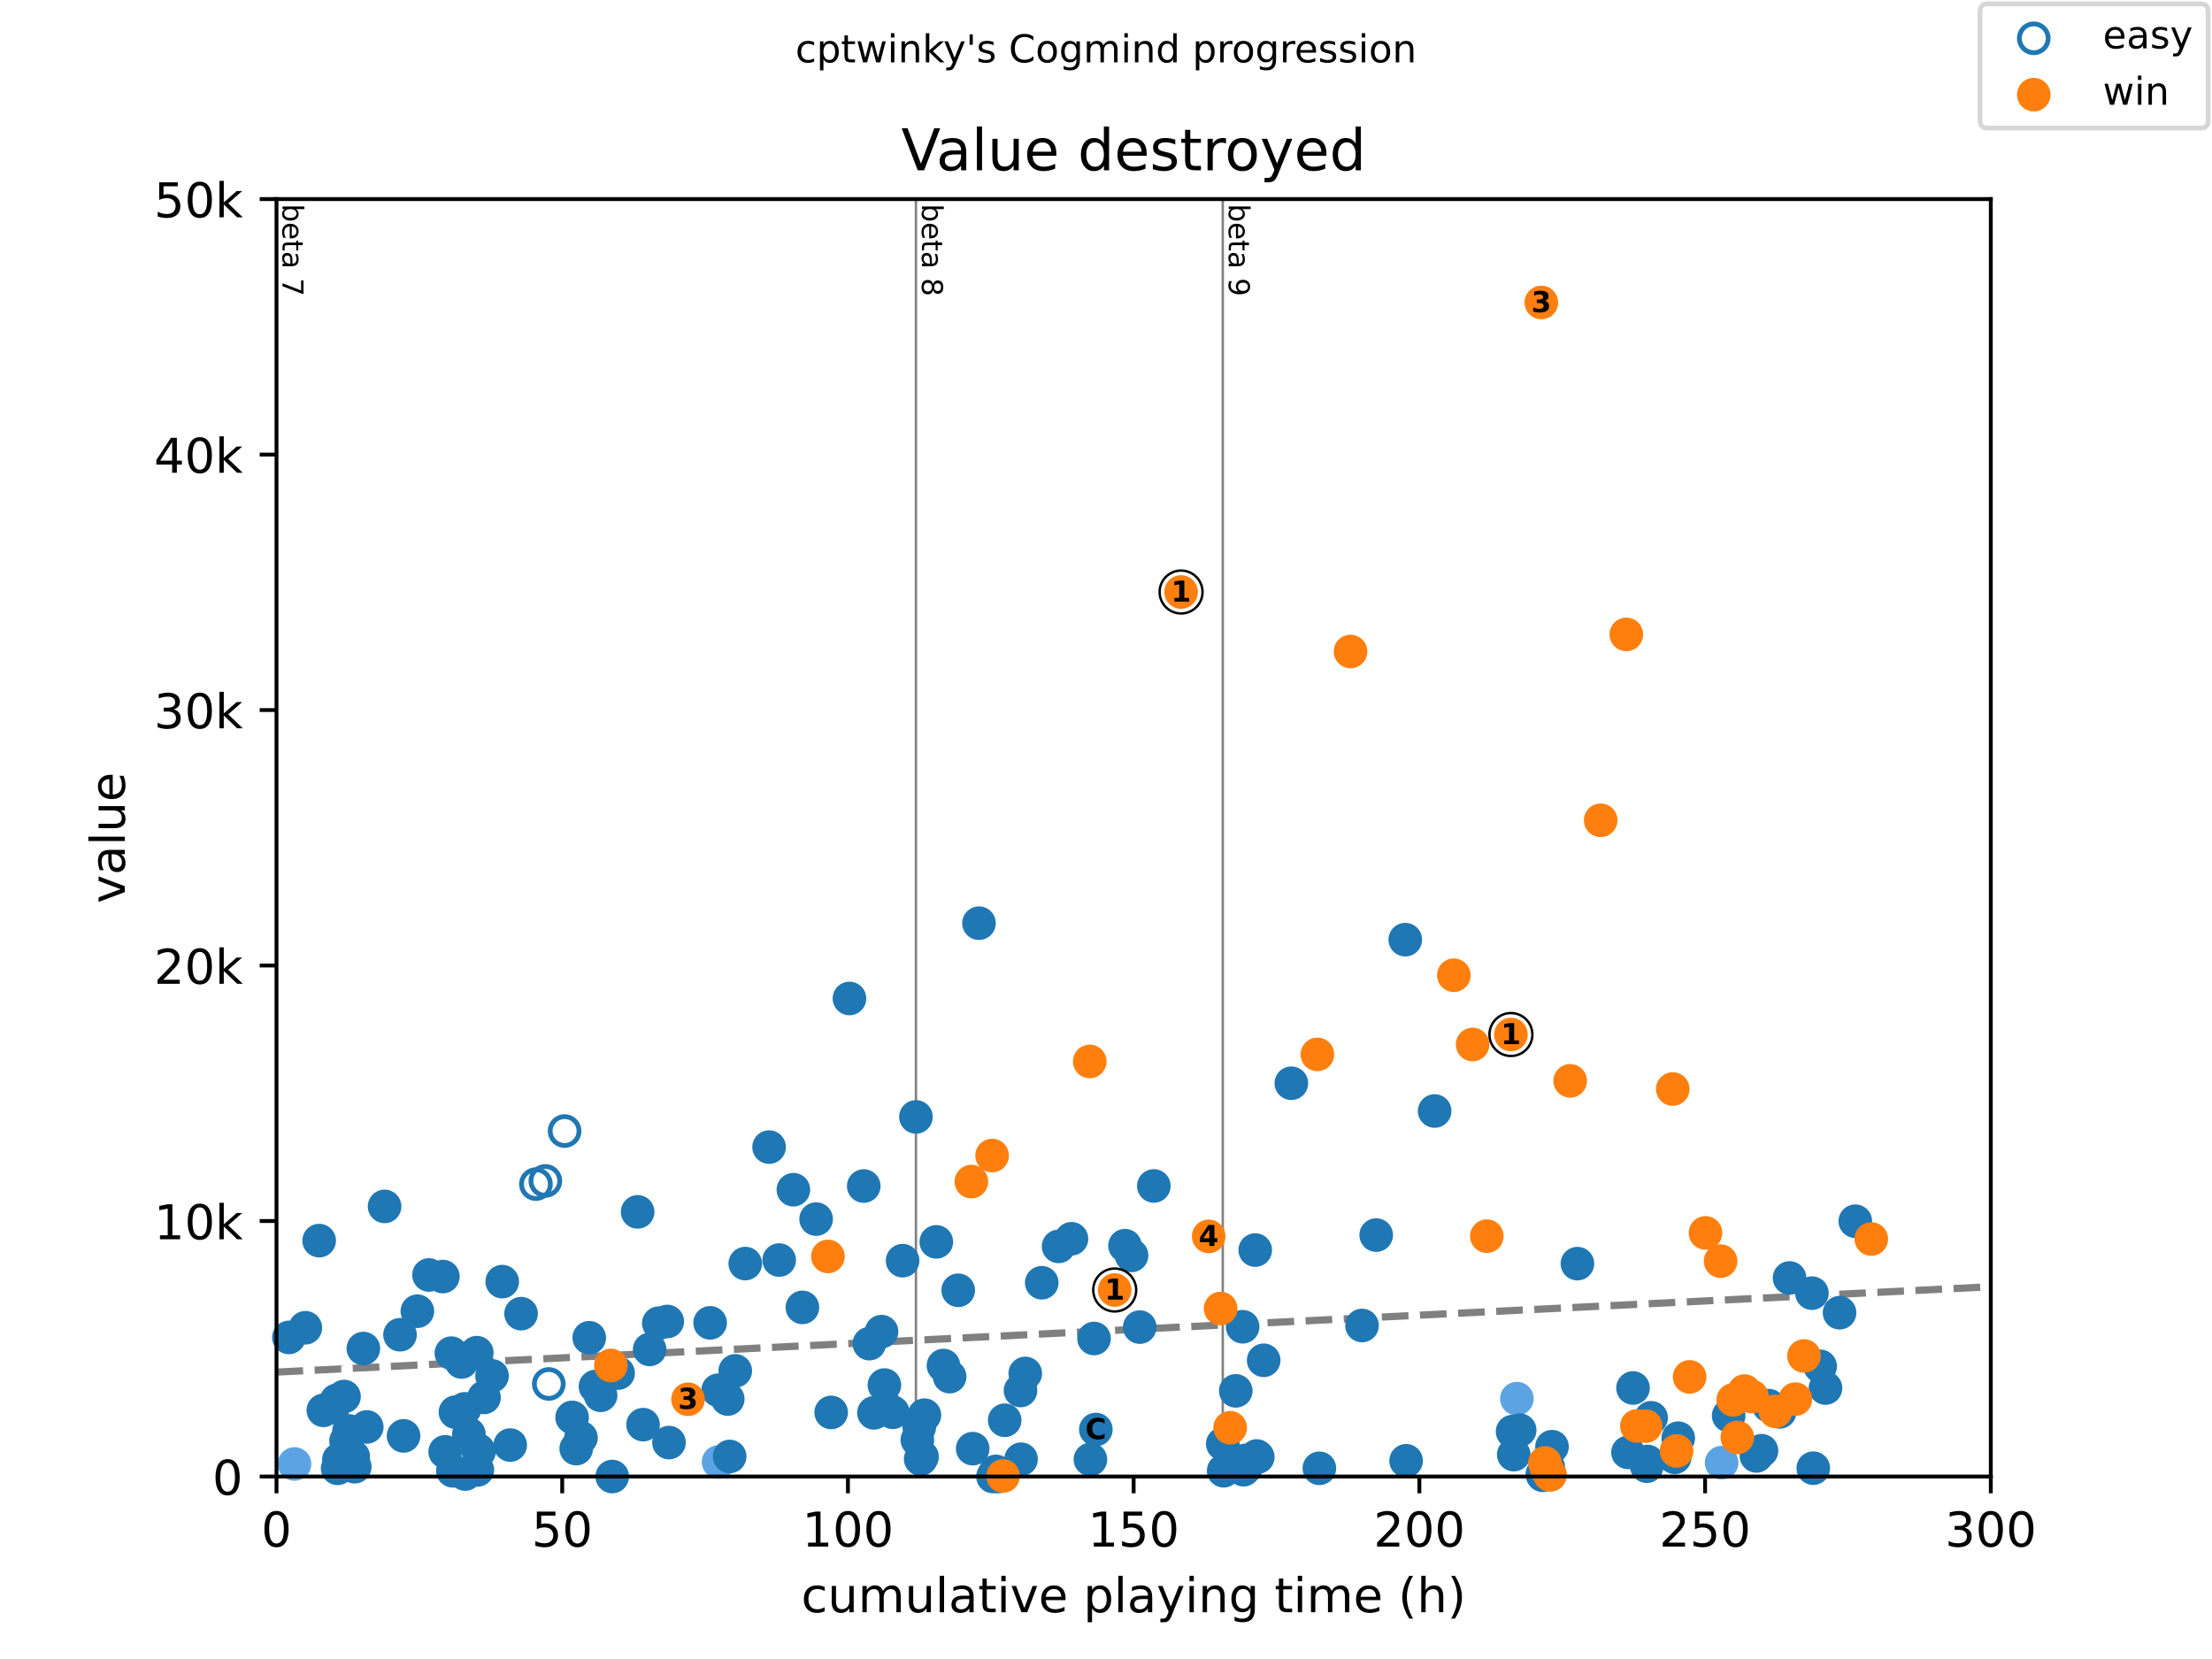 <?xml version="1.0" encoding="utf-8" standalone="no"?>
<!DOCTYPE svg PUBLIC "-//W3C//DTD SVG 1.1//EN"
  "http://www.w3.org/Graphics/SVG/1.1/DTD/svg11.dtd">
<!-- Created with matplotlib (https://matplotlib.org/) -->
<svg height="345.6pt" version="1.1" viewBox="0 0 460.8 345.6" width="460.8pt" xmlns="http://www.w3.org/2000/svg" xmlns:xlink="http://www.w3.org/1999/xlink">
 <defs>
  <style type="text/css">
*{stroke-linecap:butt;stroke-linejoin:round;}
  </style>
 </defs>
 <g id="figure_1">
  <g id="patch_1">
   <path d="M 0 345.6 
L 460.8 345.6 
L 460.8 0 
L 0 0 
z
" style="fill:#ffffff;"/>
  </g>
  <g id="axes_1">
   <g id="patch_2">
    <path d="M 57.6 307.584 
L 414.72 307.584 
L 414.72 41.472 
L 57.6 41.472 
z
" style="fill:#ffffff;"/>
   </g>
   <g id="line2d_1">
    <path clip-path="url(#pe2c43778fa)" d="M 57.6 285.832 
L 414.72 268.047 
" style="fill:none;stroke:#808080;stroke-dasharray:5.55,2.4;stroke-dashoffset:0;stroke-width:1.5;"/>
   </g>
   <g id="line2d_2">
    <path clip-path="url(#pe2c43778fa)" d="M 190.806 307.584 
L 190.806 41.472 
" style="fill:none;stroke:#808080;stroke-linecap:square;stroke-width:0.5;"/>
   </g>
   <g id="line2d_3">
    <path clip-path="url(#pe2c43778fa)" d="M 254.724 307.584 
L 254.724 41.472 
" style="fill:none;stroke:#808080;stroke-linecap:square;stroke-width:0.5;"/>
   </g>
   <g id="text_1">
    <!-- beta 7 -->
    <defs>
     <path d="M 48.688 27.297 
Q 48.688 37.203 44.609 42.844 
Q 40.531 48.484 33.406 48.484 
Q 26.266 48.484 22.188 42.844 
Q 18.109 37.203 18.109 27.297 
Q 18.109 17.391 22.188 11.75 
Q 26.266 6.109 33.406 6.109 
Q 40.531 6.109 44.609 11.75 
Q 48.688 17.391 48.688 27.297 
z
M 18.109 46.391 
Q 20.953 51.266 25.266 53.625 
Q 29.594 56 35.594 56 
Q 45.562 56 51.781 48.094 
Q 58.016 40.188 58.016 27.297 
Q 58.016 14.406 51.781 6.484 
Q 45.562 -1.422 35.594 -1.422 
Q 29.594 -1.422 25.266 0.953 
Q 20.953 3.328 18.109 8.203 
L 18.109 0 
L 9.078 0 
L 9.078 75.984 
L 18.109 75.984 
z
" id="DejaVuSans-98"/>
     <path d="M 56.203 29.594 
L 56.203 25.203 
L 14.891 25.203 
Q 15.484 15.922 20.484 11.062 
Q 25.484 6.203 34.422 6.203 
Q 39.594 6.203 44.453 7.469 
Q 49.312 8.734 54.109 11.281 
L 54.109 2.781 
Q 49.266 0.734 44.188 -0.344 
Q 39.109 -1.422 33.891 -1.422 
Q 20.797 -1.422 13.156 6.188 
Q 5.516 13.812 5.516 26.812 
Q 5.516 40.234 12.766 48.109 
Q 20.016 56 32.328 56 
Q 43.359 56 49.781 48.891 
Q 56.203 41.797 56.203 29.594 
z
M 47.219 32.234 
Q 47.125 39.594 43.094 43.984 
Q 39.062 48.391 32.422 48.391 
Q 24.906 48.391 20.391 44.141 
Q 15.875 39.891 15.188 32.172 
z
" id="DejaVuSans-101"/>
     <path d="M 18.312 70.219 
L 18.312 54.688 
L 36.812 54.688 
L 36.812 47.703 
L 18.312 47.703 
L 18.312 18.016 
Q 18.312 11.328 20.141 9.422 
Q 21.969 7.516 27.594 7.516 
L 36.812 7.516 
L 36.812 0 
L 27.594 0 
Q 17.188 0 13.234 3.875 
Q 9.281 7.766 9.281 18.016 
L 9.281 47.703 
L 2.688 47.703 
L 2.688 54.688 
L 9.281 54.688 
L 9.281 70.219 
z
" id="DejaVuSans-116"/>
     <path d="M 34.281 27.484 
Q 23.391 27.484 19.188 25 
Q 14.984 22.516 14.984 16.5 
Q 14.984 11.719 18.141 8.906 
Q 21.297 6.109 26.703 6.109 
Q 34.188 6.109 38.703 11.406 
Q 43.219 16.703 43.219 25.484 
L 43.219 27.484 
z
M 52.203 31.203 
L 52.203 0 
L 43.219 0 
L 43.219 8.297 
Q 40.141 3.328 35.547 0.953 
Q 30.953 -1.422 24.312 -1.422 
Q 15.922 -1.422 10.953 3.297 
Q 6 8.016 6 15.922 
Q 6 25.141 12.172 29.828 
Q 18.359 34.516 30.609 34.516 
L 43.219 34.516 
L 43.219 35.406 
Q 43.219 41.609 39.141 45 
Q 35.062 48.391 27.688 48.391 
Q 23 48.391 18.547 47.266 
Q 14.109 46.141 10.016 43.891 
L 10.016 52.203 
Q 14.938 54.109 19.578 55.047 
Q 24.219 56 28.609 56 
Q 40.484 56 46.344 49.844 
Q 52.203 43.703 52.203 31.203 
z
" id="DejaVuSans-97"/>
     <path id="DejaVuSans-32"/>
     <path d="M 8.203 72.906 
L 55.078 72.906 
L 55.078 68.703 
L 28.609 0 
L 18.312 0 
L 43.219 64.594 
L 8.203 64.594 
z
" id="DejaVuSans-55"/>
    </defs>
    <g transform="translate(58.848 42.472)rotate(-270)scale(0.06 -0.06)">
     <use xlink:href="#DejaVuSans-98"/>
     <use x="63.477" xlink:href="#DejaVuSans-101"/>
     <use x="125" xlink:href="#DejaVuSans-116"/>
     <use x="164.209" xlink:href="#DejaVuSans-97"/>
     <use x="225.488" xlink:href="#DejaVuSans-32"/>
     <use x="257.275" xlink:href="#DejaVuSans-55"/>
    </g>
   </g>
   <g id="text_2">
    <!-- beta 8 -->
    <defs>
     <path d="M 31.781 34.625 
Q 24.75 34.625 20.719 30.859 
Q 16.703 27.094 16.703 20.516 
Q 16.703 13.922 20.719 10.156 
Q 24.75 6.391 31.781 6.391 
Q 38.812 6.391 42.859 10.172 
Q 46.922 13.969 46.922 20.516 
Q 46.922 27.094 42.891 30.859 
Q 38.875 34.625 31.781 34.625 
z
M 21.922 38.812 
Q 15.578 40.375 12.031 44.719 
Q 8.5 49.078 8.5 55.328 
Q 8.5 64.062 14.719 69.141 
Q 20.953 74.219 31.781 74.219 
Q 42.672 74.219 48.875 69.141 
Q 55.078 64.062 55.078 55.328 
Q 55.078 49.078 51.531 44.719 
Q 48 40.375 41.703 38.812 
Q 48.828 37.156 52.797 32.312 
Q 56.781 27.484 56.781 20.516 
Q 56.781 9.906 50.312 4.234 
Q 43.844 -1.422 31.781 -1.422 
Q 19.734 -1.422 13.25 4.234 
Q 6.781 9.906 6.781 20.516 
Q 6.781 27.484 10.781 32.312 
Q 14.797 37.156 21.922 38.812 
z
M 18.312 54.391 
Q 18.312 48.734 21.844 45.562 
Q 25.391 42.391 31.781 42.391 
Q 38.141 42.391 41.719 45.562 
Q 45.312 48.734 45.312 54.391 
Q 45.312 60.062 41.719 63.234 
Q 38.141 66.406 31.781 66.406 
Q 25.391 66.406 21.844 63.234 
Q 18.312 60.062 18.312 54.391 
z
" id="DejaVuSans-56"/>
    </defs>
    <g transform="translate(192.054 42.472)rotate(-270)scale(0.06 -0.06)">
     <use xlink:href="#DejaVuSans-98"/>
     <use x="63.477" xlink:href="#DejaVuSans-101"/>
     <use x="125" xlink:href="#DejaVuSans-116"/>
     <use x="164.209" xlink:href="#DejaVuSans-97"/>
     <use x="225.488" xlink:href="#DejaVuSans-32"/>
     <use x="257.275" xlink:href="#DejaVuSans-56"/>
    </g>
   </g>
   <g id="text_3">
    <!-- beta 9 -->
    <defs>
     <path d="M 10.984 1.516 
L 10.984 10.5 
Q 14.703 8.734 18.5 7.812 
Q 22.312 6.891 25.984 6.891 
Q 35.75 6.891 40.891 13.453 
Q 46.047 20.016 46.781 33.406 
Q 43.953 29.203 39.594 26.953 
Q 35.25 24.703 29.984 24.703 
Q 19.047 24.703 12.672 31.312 
Q 6.297 37.938 6.297 49.422 
Q 6.297 60.641 12.938 67.422 
Q 19.578 74.219 30.609 74.219 
Q 43.266 74.219 49.922 64.516 
Q 56.594 54.828 56.594 36.375 
Q 56.594 19.141 48.406 8.859 
Q 40.234 -1.422 26.422 -1.422 
Q 22.703 -1.422 18.891 -0.688 
Q 15.094 0.047 10.984 1.516 
z
M 30.609 32.422 
Q 37.25 32.422 41.125 36.953 
Q 45.016 41.5 45.016 49.422 
Q 45.016 57.281 41.125 61.844 
Q 37.25 66.406 30.609 66.406 
Q 23.969 66.406 20.094 61.844 
Q 16.219 57.281 16.219 49.422 
Q 16.219 41.5 20.094 36.953 
Q 23.969 32.422 30.609 32.422 
z
" id="DejaVuSans-57"/>
    </defs>
    <g transform="translate(255.972 42.472)rotate(-270)scale(0.06 -0.06)">
     <use xlink:href="#DejaVuSans-98"/>
     <use x="63.477" xlink:href="#DejaVuSans-101"/>
     <use x="125" xlink:href="#DejaVuSans-116"/>
     <use x="164.209" xlink:href="#DejaVuSans-97"/>
     <use x="225.488" xlink:href="#DejaVuSans-32"/>
     <use x="257.275" xlink:href="#DejaVuSans-57"/>
    </g>
   </g>
   <g id="PathCollection_1">
    <defs>
     <path d="M 0 3 
C 0.796 3 1.559 2.684 2.121 2.121 
C 2.684 1.559 3 0.796 3 0 
C 3 -0.796 2.684 -1.559 2.121 -2.121 
C 1.559 -2.684 0.796 -3 0 -3 
C -0.796 -3 -1.559 -2.684 -2.121 -2.121 
C -2.684 -1.559 -3 -0.796 -3 0 
C -3 0.796 -2.684 1.559 -2.121 2.121 
C -1.559 2.684 -0.796 3 0 3 
z
" id="C0_0_162b443040"/>
    </defs>
    <use style="fill:none;stroke:#1f77b4;" x="111.644" xlink:href="#C0_0_162b443040" y="246.671"/>
    <use style="fill:none;stroke:#1f77b4;" x="113.608" xlink:href="#C0_0_162b443040" y="246.006"/>
    <use style="fill:none;stroke:#1f77b4;" x="114.323" xlink:href="#C0_0_162b443040" y="288.302"/>
    <use style="fill:none;stroke:#1f77b4;" x="117.616" xlink:href="#C0_0_162b443040" y="235.617"/>
   </g>
   <g id="PathCollection_2">
    <defs>
     <path d="M 0 3 
C 0.796 3 1.559 2.684 2.121 2.121 
C 2.684 1.559 3 0.796 3 0 
C 3 -0.796 2.684 -1.559 2.121 -2.121 
C 1.559 -2.684 0.796 -3 0 -3 
C -0.796 -3 -1.559 -2.684 -2.121 -2.121 
C -2.684 -1.559 -3 -0.796 -3 0 
C -3 0.796 -2.684 1.559 -2.121 2.121 
C -1.559 2.684 -0.796 3 0 3 
z
" id="m5b2ee1e1d0" style="stroke:#5ca3e4;"/>
    </defs>
    <g>
     <use style="fill:#5ca3e4;stroke:#5ca3e4;" x="61.35" xlink:href="#m5b2ee1e1d0" y="304.971"/>
     <use style="fill:#5ca3e4;stroke:#5ca3e4;" x="149.697" xlink:href="#m5b2ee1e1d0" y="304.55"/>
     <use style="fill:#5ca3e4;stroke:#5ca3e4;" x="315.994" xlink:href="#m5b2ee1e1d0" y="291.367"/>
     <use style="fill:#5ca3e4;stroke:#5ca3e4;" x="358.644" xlink:href="#m5b2ee1e1d0" y="304.699"/>
    </g>
   </g>
   <g id="PathCollection_3">
    <defs>
     <path d="M 0 3 
C 0.796 3 1.559 2.684 2.121 2.121 
C 2.684 1.559 3 0.796 3 0 
C 3 -0.796 2.684 -1.559 2.121 -2.121 
C 1.559 -2.684 0.796 -3 0 -3 
C -0.796 -3 -1.559 -2.684 -2.121 -2.121 
C -2.684 -1.559 -3 -0.796 -3 0 
C -3 0.796 -2.684 1.559 -2.121 2.121 
C -1.559 2.684 -0.796 3 0 3 
z
" id="m82e5657ed4" style="stroke:#1f77b4;"/>
    </defs>
    <g>
     <use style="fill:#1f77b4;stroke:#1f77b4;" x="60.179" xlink:href="#m82e5657ed4" y="278.61"/>
     <use style="fill:#1f77b4;stroke:#1f77b4;" x="63.612" xlink:href="#m82e5657ed4" y="276.598"/>
     <use style="fill:#1f77b4;stroke:#1f77b4;" x="66.488" xlink:href="#m82e5657ed4" y="258.444"/>
     <use style="fill:#1f77b4;stroke:#1f77b4;" x="67.361" xlink:href="#m82e5657ed4" y="293.799"/>
     <use style="fill:#1f77b4;stroke:#1f77b4;" x="69.365" xlink:href="#m82e5657ed4" y="293.182"/>
     <use style="fill:#1f77b4;stroke:#1f77b4;" x="70.119" xlink:href="#m82e5657ed4" y="291.718"/>
     <use style="fill:#1f77b4;stroke:#1f77b4;" x="70.337" xlink:href="#m82e5657ed4" y="305.881"/>
     <use style="fill:#1f77b4;stroke:#1f77b4;" x="70.595" xlink:href="#m82e5657ed4" y="304.082"/>
     <use style="fill:#1f77b4;stroke:#1f77b4;" x="71.667" xlink:href="#m82e5657ed4" y="290.925"/>
     <use style="fill:#1f77b4;stroke:#1f77b4;" x="72.083" xlink:href="#m82e5657ed4" y="300.175"/>
     <use style="fill:#1f77b4;stroke:#1f77b4;" x="72.698" xlink:href="#m82e5657ed4" y="298.084"/>
     <use style="fill:#1f77b4;stroke:#1f77b4;" x="73.075" xlink:href="#m82e5657ed4" y="303.071"/>
     <use style="fill:#1f77b4;stroke:#1f77b4;" x="73.313" xlink:href="#m82e5657ed4" y="304.87"/>
     <use style="fill:#1f77b4;stroke:#1f77b4;" x="73.591" xlink:href="#m82e5657ed4" y="303.454"/>
     <use style="fill:#1f77b4;stroke:#1f77b4;" x="73.908" xlink:href="#m82e5657ed4" y="305.54"/>
     <use style="fill:#1f77b4;stroke:#1f77b4;" x="75.694" xlink:href="#m82e5657ed4" y="280.925"/>
     <use style="fill:#1f77b4;stroke:#1f77b4;" x="76.408" xlink:href="#m82e5657ed4" y="297.259"/>
     <use style="fill:#1f77b4;stroke:#1f77b4;" x="80.118" xlink:href="#m82e5657ed4" y="251.317"/>
     <use style="fill:#1f77b4;stroke:#1f77b4;" x="83.332" xlink:href="#m82e5657ed4" y="278.051"/>
     <use style="fill:#1f77b4;stroke:#1f77b4;" x="84.067" xlink:href="#m82e5657ed4" y="299.122"/>
     <use style="fill:#1f77b4;stroke:#1f77b4;" x="86.943" xlink:href="#m82e5657ed4" y="273.149"/>
     <use style="fill:#1f77b4;stroke:#1f77b4;" x="89.364" xlink:href="#m82e5657ed4" y="265.602"/>
     <use style="fill:#1f77b4;stroke:#1f77b4;" x="92.26" xlink:href="#m82e5657ed4" y="265.932"/>
     <use style="fill:#1f77b4;stroke:#1f77b4;" x="92.737" xlink:href="#m82e5657ed4" y="302.437"/>
     <use style="fill:#1f77b4;stroke:#1f77b4;" x="94.026" xlink:href="#m82e5657ed4" y="281.888"/>
     <use style="fill:#1f77b4;stroke:#1f77b4;" x="94.344" xlink:href="#m82e5657ed4" y="306.402"/>
     <use style="fill:#1f77b4;stroke:#1f77b4;" x="94.879" xlink:href="#m82e5657ed4" y="294.177"/>
     <use style="fill:#1f77b4;stroke:#1f77b4;" x="96.149" xlink:href="#m82e5657ed4" y="283.73"/>
     <use style="fill:#1f77b4;stroke:#1f77b4;" x="96.784" xlink:href="#m82e5657ed4" y="293.491"/>
     <use style="fill:#1f77b4;stroke:#1f77b4;" x="96.903" xlink:href="#m82e5657ed4" y="307.068"/>
     <use style="fill:#1f77b4;stroke:#1f77b4;" x="97.677" xlink:href="#m82e5657ed4" y="298.754"/>
     <use style="fill:#1f77b4;stroke:#1f77b4;" x="99.324" xlink:href="#m82e5657ed4" y="281.787"/>
     <use style="fill:#1f77b4;stroke:#1f77b4;" x="99.443" xlink:href="#m82e5657ed4" y="306.222"/>
     <use style="fill:#1f77b4;stroke:#1f77b4;" x="99.581" xlink:href="#m82e5657ed4" y="302.054"/>
     <use style="fill:#1f77b4;stroke:#1f77b4;" x="99.8" xlink:href="#m82e5657ed4" y="302.358"/>
     <use style="fill:#1f77b4;stroke:#1f77b4;" x="100.831" xlink:href="#m82e5657ed4" y="291.106"/>
     <use style="fill:#1f77b4;stroke:#1f77b4;" x="102.498" xlink:href="#m82e5657ed4" y="286.625"/>
     <use style="fill:#1f77b4;stroke:#1f77b4;" x="104.621" xlink:href="#m82e5657ed4" y="266.986"/>
     <use style="fill:#1f77b4;stroke:#1f77b4;" x="106.287" xlink:href="#m82e5657ed4" y="301.032"/>
     <use style="fill:#1f77b4;stroke:#1f77b4;" x="108.549" xlink:href="#m82e5657ed4" y="273.66"/>
     <use style="fill:#1f77b4;stroke:#1f77b4;" x="119.183" xlink:href="#m82e5657ed4" y="295.274"/>
     <use style="fill:#1f77b4;stroke:#1f77b4;" x="120.036" xlink:href="#m82e5657ed4" y="301.772"/>
     <use style="fill:#1f77b4;stroke:#1f77b4;" x="121.028" xlink:href="#m82e5657ed4" y="299.505"/>
     <use style="fill:#1f77b4;stroke:#1f77b4;" x="122.755" xlink:href="#m82e5657ed4" y="278.674"/>
     <use style="fill:#1f77b4;stroke:#1f77b4;" x="124.044" xlink:href="#m82e5657ed4" y="288.834"/>
     <use style="fill:#1f77b4;stroke:#1f77b4;" x="125.116" xlink:href="#m82e5657ed4" y="290.665"/>
     <use style="fill:#1f77b4;stroke:#1f77b4;" x="127.536" xlink:href="#m82e5657ed4" y="307.584"/>
     <use style="fill:#1f77b4;stroke:#1f77b4;" x="128.766" xlink:href="#m82e5657ed4" y="286.034"/>
     <use style="fill:#1f77b4;stroke:#1f77b4;" x="132.833" xlink:href="#m82e5657ed4" y="252.456"/>
     <use style="fill:#1f77b4;stroke:#1f77b4;" x="133.964" xlink:href="#m82e5657ed4" y="296.78"/>
     <use style="fill:#1f77b4;stroke:#1f77b4;" x="135.333" xlink:href="#m82e5657ed4" y="281.111"/>
     <use style="fill:#1f77b4;stroke:#1f77b4;" x="137.238" xlink:href="#m82e5657ed4" y="275.645"/>
     <use style="fill:#1f77b4;stroke:#1f77b4;" x="139.004" xlink:href="#m82e5657ed4" y="275.289"/>
     <use style="fill:#1f77b4;stroke:#1f77b4;" x="139.361" xlink:href="#m82e5657ed4" y="300.516"/>
     <use style="fill:#1f77b4;stroke:#1f77b4;" x="147.932" xlink:href="#m82e5657ed4" y="275.571"/>
     <use style="fill:#1f77b4;stroke:#1f77b4;" x="149.598" xlink:href="#m82e5657ed4" y="289.611"/>
     <use style="fill:#1f77b4;stroke:#1f77b4;" x="150.55" xlink:href="#m82e5657ed4" y="289.781"/>
     <use style="fill:#1f77b4;stroke:#1f77b4;" x="151.602" xlink:href="#m82e5657ed4" y="291.442"/>
     <use style="fill:#1f77b4;stroke:#1f77b4;" x="151.999" xlink:href="#m82e5657ed4" y="303.411"/>
     <use style="fill:#1f77b4;stroke:#1f77b4;" x="153.169" xlink:href="#m82e5657ed4" y="285.571"/>
     <use style="fill:#1f77b4;stroke:#1f77b4;" x="155.252" xlink:href="#m82e5657ed4" y="263.223"/>
     <use style="fill:#1f77b4;stroke:#1f77b4;" x="160.212" xlink:href="#m82e5657ed4" y="238.959"/>
     <use style="fill:#1f77b4;stroke:#1f77b4;" x="162.316" xlink:href="#m82e5657ed4" y="262.494"/>
     <use style="fill:#1f77b4;stroke:#1f77b4;" x="165.272" xlink:href="#m82e5657ed4" y="247.842"/>
     <use style="fill:#1f77b4;stroke:#1f77b4;" x="167.156" xlink:href="#m82e5657ed4" y="272.351"/>
     <use style="fill:#1f77b4;stroke:#1f77b4;" x="170.013" xlink:href="#m82e5657ed4" y="253.962"/>
     <use style="fill:#1f77b4;stroke:#1f77b4;" x="173.148" xlink:href="#m82e5657ed4" y="294.236"/>
     <use style="fill:#1f77b4;stroke:#1f77b4;" x="176.957" xlink:href="#m82e5657ed4" y="208"/>
     <use style="fill:#1f77b4;stroke:#1f77b4;" x="179.933" xlink:href="#m82e5657ed4" y="247.07"/>
     <use style="fill:#1f77b4;stroke:#1f77b4;" x="181.104" xlink:href="#m82e5657ed4" y="279.903"/>
     <use style="fill:#1f77b4;stroke:#1f77b4;" x="182.056" xlink:href="#m82e5657ed4" y="294.321"/>
     <use style="fill:#1f77b4;stroke:#1f77b4;" x="183.644" xlink:href="#m82e5657ed4" y="277.402"/>
     <use style="fill:#1f77b4;stroke:#1f77b4;" x="184.239" xlink:href="#m82e5657ed4" y="288.53"/>
     <use style="fill:#1f77b4;stroke:#1f77b4;" x="184.854" xlink:href="#m82e5657ed4" y="293.427"/>
     <use style="fill:#1f77b4;stroke:#1f77b4;" x="185.985" xlink:href="#m82e5657ed4" y="294.209"/>
     <use style="fill:#1f77b4;stroke:#1f77b4;" x="188.028" xlink:href="#m82e5657ed4" y="262.622"/>
     <use style="fill:#1f77b4;stroke:#1f77b4;" x="190.806" xlink:href="#m82e5657ed4" y="232.673"/>
     <use style="fill:#1f77b4;stroke:#1f77b4;" x="191.103" xlink:href="#m82e5657ed4" y="299.963"/>
     <use style="fill:#1f77b4;stroke:#1f77b4;" x="191.5" xlink:href="#m82e5657ed4" y="297.307"/>
     <use style="fill:#1f77b4;stroke:#1f77b4;" x="191.798" xlink:href="#m82e5657ed4" y="303.949"/>
     <use style="fill:#1f77b4;stroke:#1f77b4;" x="192.076" xlink:href="#m82e5657ed4" y="303.47"/>
     <use style="fill:#1f77b4;stroke:#1f77b4;" x="192.572" xlink:href="#m82e5657ed4" y="294.805"/>
     <use style="fill:#1f77b4;stroke:#1f77b4;" x="195.052" xlink:href="#m82e5657ed4" y="258.705"/>
     <use style="fill:#1f77b4;stroke:#1f77b4;" x="196.54" xlink:href="#m82e5657ed4" y="284.459"/>
     <use style="fill:#1f77b4;stroke:#1f77b4;" x="197.829" xlink:href="#m82e5657ed4" y="286.779"/>
     <use style="fill:#1f77b4;stroke:#1f77b4;" x="199.615" xlink:href="#m82e5657ed4" y="268.79"/>
     <use style="fill:#1f77b4;stroke:#1f77b4;" x="202.63" xlink:href="#m82e5657ed4" y="301.783"/>
     <use style="fill:#1f77b4;stroke:#1f77b4;" x="203.94" xlink:href="#m82e5657ed4" y="192.315"/>
     <use style="fill:#1f77b4;stroke:#1f77b4;" x="206.856" xlink:href="#m82e5657ed4" y="307.584"/>
     <use style="fill:#1f77b4;stroke:#1f77b4;" x="207.174" xlink:href="#m82e5657ed4" y="307.121"/>
     <use style="fill:#1f77b4;stroke:#1f77b4;" x="207.452" xlink:href="#m82e5657ed4" y="306.52"/>
     <use style="fill:#1f77b4;stroke:#1f77b4;" x="208.027" xlink:href="#m82e5657ed4" y="307.584"/>
     <use style="fill:#1f77b4;stroke:#1f77b4;" x="209.297" xlink:href="#m82e5657ed4" y="295.864"/>
     <use style="fill:#1f77b4;stroke:#1f77b4;" x="212.59" xlink:href="#m82e5657ed4" y="289.669"/>
     <use style="fill:#1f77b4;stroke:#1f77b4;" x="212.709" xlink:href="#m82e5657ed4" y="303.986"/>
     <use style="fill:#1f77b4;stroke:#1f77b4;" x="213.582" xlink:href="#m82e5657ed4" y="286.114"/>
     <use style="fill:#1f77b4;stroke:#1f77b4;" x="217.014" xlink:href="#m82e5657ed4" y="267.22"/>
     <use style="fill:#1f77b4;stroke:#1f77b4;" x="220.526" xlink:href="#m82e5657ed4" y="259.647"/>
     <use style="fill:#1f77b4;stroke:#1f77b4;" x="223.204" xlink:href="#m82e5657ed4" y="258.061"/>
     <use style="fill:#1f77b4;stroke:#1f77b4;" x="227.153" xlink:href="#m82e5657ed4" y="304.029"/>
     <use style="fill:#1f77b4;stroke:#1f77b4;" x="227.907" xlink:href="#m82e5657ed4" y="278.833"/>
     <use style="fill:#1f77b4;stroke:#1f77b4;" x="228.284" xlink:href="#m82e5657ed4" y="297.796"/>
     <use style="fill:#1f77b4;stroke:#1f77b4;" x="234.355" xlink:href="#m82e5657ed4" y="259.498"/>
     <use style="fill:#1f77b4;stroke:#1f77b4;" x="235.724" xlink:href="#m82e5657ed4" y="261.525"/>
     <use style="fill:#1f77b4;stroke:#1f77b4;" x="237.43" xlink:href="#m82e5657ed4" y="276.46"/>
     <use style="fill:#1f77b4;stroke:#1f77b4;" x="240.366" xlink:href="#m82e5657ed4" y="247.054"/>
     <use style="fill:#1f77b4;stroke:#1f77b4;" x="254.724" xlink:href="#m82e5657ed4" y="300.777"/>
     <use style="fill:#1f77b4;stroke:#1f77b4;" x="254.916" xlink:href="#m82e5657ed4" y="306.381"/>
     <use style="fill:#1f77b4;stroke:#1f77b4;" x="257.435" xlink:href="#m82e5657ed4" y="289.739"/>
     <use style="fill:#1f77b4;stroke:#1f77b4;" x="258.862" xlink:href="#m82e5657ed4" y="276.385"/>
     <use style="fill:#1f77b4;stroke:#1f77b4;" x="259.048" xlink:href="#m82e5657ed4" y="306.168"/>
     <use style="fill:#1f77b4;stroke:#1f77b4;" x="259.334" xlink:href="#m82e5657ed4" y="304.247"/>
     <use style="fill:#1f77b4;stroke:#1f77b4;" x="259.579" xlink:href="#m82e5657ed4" y="305.636"/>
     <use style="fill:#1f77b4;stroke:#1f77b4;" x="261.49" xlink:href="#m82e5657ed4" y="260.413"/>
     <use style="fill:#1f77b4;stroke:#1f77b4;" x="261.798" xlink:href="#m82e5657ed4" y="303.316"/>
     <use style="fill:#1f77b4;stroke:#1f77b4;" x="262.022" xlink:href="#m82e5657ed4" y="303.528"/>
     <use style="fill:#1f77b4;stroke:#1f77b4;" x="263.246" xlink:href="#m82e5657ed4" y="283.373"/>
     <use style="fill:#1f77b4;stroke:#1f77b4;" x="269.012" xlink:href="#m82e5657ed4" y="225.659"/>
     <use style="fill:#1f77b4;stroke:#1f77b4;" x="274.848" xlink:href="#m82e5657ed4" y="305.876"/>
     <use style="fill:#1f77b4;stroke:#1f77b4;" x="283.736" xlink:href="#m82e5657ed4" y="276.124"/>
     <use style="fill:#1f77b4;stroke:#1f77b4;" x="286.687" xlink:href="#m82e5657ed4" y="257.289"/>
     <use style="fill:#1f77b4;stroke:#1f77b4;" x="292.747" xlink:href="#m82e5657ed4" y="195.748"/>
     <use style="fill:#1f77b4;stroke:#1f77b4;" x="292.919" xlink:href="#m82e5657ed4" y="304.311"/>
     <use style="fill:#1f77b4;stroke:#1f77b4;" x="298.862" xlink:href="#m82e5657ed4" y="231.444"/>
     <use style="fill:#1f77b4;stroke:#1f77b4;" x="315.099" xlink:href="#m82e5657ed4" y="298.222"/>
     <use style="fill:#1f77b4;stroke:#1f77b4;" x="315.34" xlink:href="#m82e5657ed4" y="303.023"/>
     <use style="fill:#1f77b4;stroke:#1f77b4;" x="316.58" xlink:href="#m82e5657ed4" y="297.929"/>
     <use style="fill:#1f77b4;stroke:#1f77b4;" x="321.297" xlink:href="#m82e5657ed4" y="307.073"/>
     <use style="fill:#1f77b4;stroke:#1f77b4;" x="321.397" xlink:href="#m82e5657ed4" y="307.334"/>
     <use style="fill:#1f77b4;stroke:#1f77b4;" x="322.541" xlink:href="#m82e5657ed4" y="305.663"/>
     <use style="fill:#1f77b4;stroke:#1f77b4;" x="323.311" xlink:href="#m82e5657ed4" y="301.373"/>
     <use style="fill:#1f77b4;stroke:#1f77b4;" x="328.605" xlink:href="#m82e5657ed4" y="263.239"/>
     <use style="fill:#1f77b4;stroke:#1f77b4;" x="339.137" xlink:href="#m82e5657ed4" y="302.565"/>
     <use style="fill:#1f77b4;stroke:#1f77b4;" x="340.186" xlink:href="#m82e5657ed4" y="289.142"/>
     <use style="fill:#1f77b4;stroke:#1f77b4;" x="343.057" xlink:href="#m82e5657ed4" y="305.434"/>
     <use style="fill:#1f77b4;stroke:#1f77b4;" x="343.225" xlink:href="#m82e5657ed4" y="304.455"/>
     <use style="fill:#1f77b4;stroke:#1f77b4;" x="343.956" xlink:href="#m82e5657ed4" y="295.348"/>
     <use style="fill:#1f77b4;stroke:#1f77b4;" x="348.876" xlink:href="#m82e5657ed4" y="303.587"/>
     <use style="fill:#1f77b4;stroke:#1f77b4;" x="349.609" xlink:href="#m82e5657ed4" y="299.601"/>
     <use style="fill:#1f77b4;stroke:#1f77b4;" x="360.113" xlink:href="#m82e5657ed4" y="294.906"/>
     <use style="fill:#1f77b4;stroke:#1f77b4;" x="365.894" xlink:href="#m82e5657ed4" y="303.294"/>
     <use style="fill:#1f77b4;stroke:#1f77b4;" x="366.954" xlink:href="#m82e5657ed4" y="302.209"/>
     <use style="fill:#1f77b4;stroke:#1f77b4;" x="368.471" xlink:href="#m82e5657ed4" y="292.825"/>
     <use style="fill:#1f77b4;stroke:#1f77b4;" x="370.739" xlink:href="#m82e5657ed4" y="294.124"/>
     <use style="fill:#1f77b4;stroke:#1f77b4;" x="372.798" xlink:href="#m82e5657ed4" y="266.225"/>
     <use style="fill:#1f77b4;stroke:#1f77b4;" x="377.459" xlink:href="#m82e5657ed4" y="269.386"/>
     <use style="fill:#1f77b4;stroke:#1f77b4;" x="377.736" xlink:href="#m82e5657ed4" y="305.849"/>
     <use style="fill:#1f77b4;stroke:#1f77b4;" x="379.179" xlink:href="#m82e5657ed4" y="284.635"/>
     <use style="fill:#1f77b4;stroke:#1f77b4;" x="380.287" xlink:href="#m82e5657ed4" y="289.153"/>
     <use style="fill:#1f77b4;stroke:#1f77b4;" x="383.214" xlink:href="#m82e5657ed4" y="273.463"/>
     <use style="fill:#1f77b4;stroke:#1f77b4;" x="386.492" xlink:href="#m82e5657ed4" y="254.404"/>
    </g>
   </g>
   <g id="PathCollection_4">
    <defs>
     <path d="M 0 3 
C 0.796 3 1.559 2.684 2.121 2.121 
C 2.684 1.559 3 0.796 3 0 
C 3 -0.796 2.684 -1.559 2.121 -2.121 
C 1.559 -2.684 0.796 -3 0 -3 
C -0.796 -3 -1.559 -2.684 -2.121 -2.121 
C -2.684 -1.559 -3 -0.796 -3 0 
C -3 0.796 -2.684 1.559 -2.121 2.121 
C -1.559 2.684 -0.796 3 0 3 
z
" id="maae85dbe2f" style="stroke:#ff7f0e;"/>
    </defs>
    <g>
     <use style="fill:#ff7f0e;stroke:#ff7f0e;" x="127.258" xlink:href="#maae85dbe2f" y="284.454"/>
     <use style="fill:#ff7f0e;stroke:#ff7f0e;" x="143.329" xlink:href="#maae85dbe2f" y="291.49"/>
     <use style="fill:#ff7f0e;stroke:#ff7f0e;" x="172.474" xlink:href="#maae85dbe2f" y="261.738"/>
     <use style="fill:#ff7f0e;stroke:#ff7f0e;" x="202.353" xlink:href="#maae85dbe2f" y="246.149"/>
     <use style="fill:#ff7f0e;stroke:#ff7f0e;" x="206.678" xlink:href="#maae85dbe2f" y="240.721"/>
     <use style="fill:#ff7f0e;stroke:#ff7f0e;" x="208.959" xlink:href="#maae85dbe2f" y="307.478"/>
     <use style="fill:#ff7f0e;stroke:#ff7f0e;" x="227.014" xlink:href="#maae85dbe2f" y="221.119"/>
     <use style="fill:#ff7f0e;stroke:#ff7f0e;" x="232.212" xlink:href="#maae85dbe2f" y="268.732"/>
     <use style="fill:#ff7f0e;stroke:#ff7f0e;" x="246.04" xlink:href="#maae85dbe2f" y="123.328"/>
     <use style="fill:#ff7f0e;stroke:#ff7f0e;" x="251.794" xlink:href="#maae85dbe2f" y="257.56"/>
     <use style="fill:#ff7f0e;stroke:#ff7f0e;" x="254.274" xlink:href="#maae85dbe2f" y="272.59"/>
     <use style="fill:#ff7f0e;stroke:#ff7f0e;" x="256.265" xlink:href="#maae85dbe2f" y="297.424"/>
     <use style="fill:#ff7f0e;stroke:#ff7f0e;" x="274.436" xlink:href="#maae85dbe2f" y="219.65"/>
     <use style="fill:#ff7f0e;stroke:#ff7f0e;" x="281.335" xlink:href="#maae85dbe2f" y="135.718"/>
     <use style="fill:#ff7f0e;stroke:#ff7f0e;" x="302.861" xlink:href="#maae85dbe2f" y="203.162"/>
     <use style="fill:#ff7f0e;stroke:#ff7f0e;" x="306.775" xlink:href="#maae85dbe2f" y="217.585"/>
     <use style="fill:#ff7f0e;stroke:#ff7f0e;" x="309.732" xlink:href="#maae85dbe2f" y="257.518"/>
     <use style="fill:#ff7f0e;stroke:#ff7f0e;" x="314.754" xlink:href="#maae85dbe2f" y="215.509"/>
     <use style="fill:#ff7f0e;stroke:#ff7f0e;" x="321.085" xlink:href="#maae85dbe2f" y="63.016"/>
     <use style="fill:#ff7f0e;stroke:#ff7f0e;" x="321.842" xlink:href="#maae85dbe2f" y="304.758"/>
     <use style="fill:#ff7f0e;stroke:#ff7f0e;" x="322.237" xlink:href="#maae85dbe2f" y="306.12"/>
     <use style="fill:#ff7f0e;stroke:#ff7f0e;" x="322.91" xlink:href="#maae85dbe2f" y="307.254"/>
     <use style="fill:#ff7f0e;stroke:#ff7f0e;" x="327.098" xlink:href="#maae85dbe2f" y="225.158"/>
     <use style="fill:#ff7f0e;stroke:#ff7f0e;" x="333.449" xlink:href="#maae85dbe2f" y="170.882"/>
     <use style="fill:#ff7f0e;stroke:#ff7f0e;" x="338.795" xlink:href="#maae85dbe2f" y="132.158"/>
     <use style="fill:#ff7f0e;stroke:#ff7f0e;" x="340.993" xlink:href="#maae85dbe2f" y="297.057"/>
     <use style="fill:#ff7f0e;stroke:#ff7f0e;" x="342.818" xlink:href="#maae85dbe2f" y="297.083"/>
     <use style="fill:#ff7f0e;stroke:#ff7f0e;" x="348.47" xlink:href="#maae85dbe2f" y="226.862"/>
     <use style="fill:#ff7f0e;stroke:#ff7f0e;" x="349.261" xlink:href="#maae85dbe2f" y="302.262"/>
     <use style="fill:#ff7f0e;stroke:#ff7f0e;" x="351.977" xlink:href="#maae85dbe2f" y="286.833"/>
     <use style="fill:#ff7f0e;stroke:#ff7f0e;" x="355.284" xlink:href="#maae85dbe2f" y="256.836"/>
     <use style="fill:#ff7f0e;stroke:#ff7f0e;" x="358.43" xlink:href="#maae85dbe2f" y="262.718"/>
     <use style="fill:#ff7f0e;stroke:#ff7f0e;" x="361.067" xlink:href="#maae85dbe2f" y="291.617"/>
     <use style="fill:#ff7f0e;stroke:#ff7f0e;" x="361.917" xlink:href="#maae85dbe2f" y="299.441"/>
     <use style="fill:#ff7f0e;stroke:#ff7f0e;" x="363.419" xlink:href="#maae85dbe2f" y="289.781"/>
     <use style="fill:#ff7f0e;stroke:#ff7f0e;" x="364.958" xlink:href="#maae85dbe2f" y="290.925"/>
     <use style="fill:#ff7f0e;stroke:#ff7f0e;" x="369.859" xlink:href="#maae85dbe2f" y="294.018"/>
     <use style="fill:#ff7f0e;stroke:#ff7f0e;" x="374.012" xlink:href="#maae85dbe2f" y="291.463"/>
     <use style="fill:#ff7f0e;stroke:#ff7f0e;" x="375.802" xlink:href="#maae85dbe2f" y="282.468"/>
     <use style="fill:#ff7f0e;stroke:#ff7f0e;" x="389.822" xlink:href="#maae85dbe2f" y="258.108"/>
    </g>
   </g>
   <g id="PathCollection_5">
    <defs>
     <path d="M 0 4.472 
C 1.186 4.472 2.324 4.001 3.162 3.162 
C 4.001 2.324 4.472 1.186 4.472 0 
C 4.472 -1.186 4.001 -2.324 3.162 -3.162 
C 2.324 -4.001 1.186 -4.472 0 -4.472 
C -1.186 -4.472 -2.324 -4.001 -3.162 -3.162 
C -4.001 -2.324 -4.472 -1.186 -4.472 0 
C -4.472 1.186 -4.001 2.324 -3.162 3.162 
C -2.324 4.001 -1.186 4.472 0 4.472 
z
" id="C1_0_49af439f1e"/>
    </defs>
    <use style="fill:none;stroke:#000000;stroke-width:0.5;" x="232.212" xlink:href="#C1_0_49af439f1e" y="268.732"/>
    <use style="fill:none;stroke:#000000;stroke-width:0.5;" x="246.04" xlink:href="#C1_0_49af439f1e" y="123.328"/>
    <use style="fill:none;stroke:#000000;stroke-width:0.5;" x="314.754" xlink:href="#C1_0_49af439f1e" y="215.509"/>
   </g>
   <g id="matplotlib.axis_1">
    <g id="xtick_1">
     <g id="line2d_4">
      <defs>
       <path d="M 0 0 
L 0 3.5 
" id="m470ae8f08e" style="stroke:#000000;stroke-width:0.8;"/>
      </defs>
      <g>
       <use style="stroke:#000000;stroke-width:0.8;" x="57.6" xlink:href="#m470ae8f08e" y="307.584"/>
      </g>
     </g>
     <g id="text_4">
      <!-- 0 -->
      <defs>
       <path d="M 31.781 66.406 
Q 24.172 66.406 20.328 58.906 
Q 16.5 51.422 16.5 36.375 
Q 16.5 21.391 20.328 13.891 
Q 24.172 6.391 31.781 6.391 
Q 39.453 6.391 43.281 13.891 
Q 47.125 21.391 47.125 36.375 
Q 47.125 51.422 43.281 58.906 
Q 39.453 66.406 31.781 66.406 
z
M 31.781 74.219 
Q 44.047 74.219 50.516 64.516 
Q 56.984 54.828 56.984 36.375 
Q 56.984 17.969 50.516 8.266 
Q 44.047 -1.422 31.781 -1.422 
Q 19.531 -1.422 13.062 8.266 
Q 6.594 17.969 6.594 36.375 
Q 6.594 54.828 13.062 64.516 
Q 19.531 74.219 31.781 74.219 
z
" id="DejaVuSans-48"/>
      </defs>
      <g transform="translate(54.419 322.182)scale(0.1 -0.1)">
       <use xlink:href="#DejaVuSans-48"/>
      </g>
     </g>
    </g>
    <g id="xtick_2">
     <g id="line2d_5">
      <g>
       <use style="stroke:#000000;stroke-width:0.8;" x="117.12" xlink:href="#m470ae8f08e" y="307.584"/>
      </g>
     </g>
     <g id="text_5">
      <!-- 50 -->
      <defs>
       <path d="M 10.797 72.906 
L 49.516 72.906 
L 49.516 64.594 
L 19.828 64.594 
L 19.828 46.734 
Q 21.969 47.469 24.109 47.828 
Q 26.266 48.188 28.422 48.188 
Q 40.625 48.188 47.75 41.5 
Q 54.891 34.812 54.891 23.391 
Q 54.891 11.625 47.562 5.094 
Q 40.234 -1.422 26.906 -1.422 
Q 22.312 -1.422 17.547 -0.641 
Q 12.797 0.141 7.719 1.703 
L 7.719 11.625 
Q 12.109 9.234 16.797 8.062 
Q 21.484 6.891 26.703 6.891 
Q 35.156 6.891 40.078 11.328 
Q 45.016 15.766 45.016 23.391 
Q 45.016 31 40.078 35.438 
Q 35.156 39.891 26.703 39.891 
Q 22.75 39.891 18.812 39.016 
Q 14.891 38.141 10.797 36.281 
z
" id="DejaVuSans-53"/>
      </defs>
      <g transform="translate(110.757 322.182)scale(0.1 -0.1)">
       <use xlink:href="#DejaVuSans-53"/>
       <use x="63.623" xlink:href="#DejaVuSans-48"/>
      </g>
     </g>
    </g>
    <g id="xtick_3">
     <g id="line2d_6">
      <g>
       <use style="stroke:#000000;stroke-width:0.8;" x="176.64" xlink:href="#m470ae8f08e" y="307.584"/>
      </g>
     </g>
     <g id="text_6">
      <!-- 100 -->
      <defs>
       <path d="M 12.406 8.297 
L 28.516 8.297 
L 28.516 63.922 
L 10.984 60.406 
L 10.984 69.391 
L 28.422 72.906 
L 38.281 72.906 
L 38.281 8.297 
L 54.391 8.297 
L 54.391 0 
L 12.406 0 
z
" id="DejaVuSans-49"/>
      </defs>
      <g transform="translate(167.096 322.182)scale(0.1 -0.1)">
       <use xlink:href="#DejaVuSans-49"/>
       <use x="63.623" xlink:href="#DejaVuSans-48"/>
       <use x="127.246" xlink:href="#DejaVuSans-48"/>
      </g>
     </g>
    </g>
    <g id="xtick_4">
     <g id="line2d_7">
      <g>
       <use style="stroke:#000000;stroke-width:0.8;" x="236.16" xlink:href="#m470ae8f08e" y="307.584"/>
      </g>
     </g>
     <g id="text_7">
      <!-- 150 -->
      <g transform="translate(226.616 322.182)scale(0.1 -0.1)">
       <use xlink:href="#DejaVuSans-49"/>
       <use x="63.623" xlink:href="#DejaVuSans-53"/>
       <use x="127.246" xlink:href="#DejaVuSans-48"/>
      </g>
     </g>
    </g>
    <g id="xtick_5">
     <g id="line2d_8">
      <g>
       <use style="stroke:#000000;stroke-width:0.8;" x="295.68" xlink:href="#m470ae8f08e" y="307.584"/>
      </g>
     </g>
     <g id="text_8">
      <!-- 200 -->
      <defs>
       <path d="M 19.188 8.297 
L 53.609 8.297 
L 53.609 0 
L 7.328 0 
L 7.328 8.297 
Q 12.938 14.109 22.625 23.891 
Q 32.328 33.688 34.812 36.531 
Q 39.547 41.844 41.422 45.531 
Q 43.312 49.219 43.312 52.781 
Q 43.312 58.594 39.234 62.25 
Q 35.156 65.922 28.609 65.922 
Q 23.969 65.922 18.812 64.312 
Q 13.672 62.703 7.812 59.422 
L 7.812 69.391 
Q 13.766 71.781 18.938 73 
Q 24.125 74.219 28.422 74.219 
Q 39.75 74.219 46.484 68.547 
Q 53.219 62.891 53.219 53.422 
Q 53.219 48.922 51.531 44.891 
Q 49.859 40.875 45.406 35.406 
Q 44.188 33.984 37.641 27.219 
Q 31.109 20.453 19.188 8.297 
z
" id="DejaVuSans-50"/>
      </defs>
      <g transform="translate(286.136 322.182)scale(0.1 -0.1)">
       <use xlink:href="#DejaVuSans-50"/>
       <use x="63.623" xlink:href="#DejaVuSans-48"/>
       <use x="127.246" xlink:href="#DejaVuSans-48"/>
      </g>
     </g>
    </g>
    <g id="xtick_6">
     <g id="line2d_9">
      <g>
       <use style="stroke:#000000;stroke-width:0.8;" x="355.2" xlink:href="#m470ae8f08e" y="307.584"/>
      </g>
     </g>
     <g id="text_9">
      <!-- 250 -->
      <g transform="translate(345.656 322.182)scale(0.1 -0.1)">
       <use xlink:href="#DejaVuSans-50"/>
       <use x="63.623" xlink:href="#DejaVuSans-53"/>
       <use x="127.246" xlink:href="#DejaVuSans-48"/>
      </g>
     </g>
    </g>
    <g id="xtick_7">
     <g id="line2d_10">
      <g>
       <use style="stroke:#000000;stroke-width:0.8;" x="414.72" xlink:href="#m470ae8f08e" y="307.584"/>
      </g>
     </g>
     <g id="text_10">
      <!-- 300 -->
      <defs>
       <path d="M 40.578 39.312 
Q 47.656 37.797 51.625 33 
Q 55.609 28.219 55.609 21.188 
Q 55.609 10.406 48.188 4.484 
Q 40.766 -1.422 27.094 -1.422 
Q 22.516 -1.422 17.656 -0.516 
Q 12.797 0.391 7.625 2.203 
L 7.625 11.719 
Q 11.719 9.328 16.594 8.109 
Q 21.484 6.891 26.812 6.891 
Q 36.078 6.891 40.938 10.547 
Q 45.797 14.203 45.797 21.188 
Q 45.797 27.641 41.281 31.266 
Q 36.766 34.906 28.719 34.906 
L 20.219 34.906 
L 20.219 43.016 
L 29.109 43.016 
Q 36.375 43.016 40.234 45.922 
Q 44.094 48.828 44.094 54.297 
Q 44.094 59.906 40.109 62.906 
Q 36.141 65.922 28.719 65.922 
Q 24.656 65.922 20.016 65.031 
Q 15.375 64.156 9.812 62.312 
L 9.812 71.094 
Q 15.438 72.656 20.344 73.438 
Q 25.25 74.219 29.594 74.219 
Q 40.828 74.219 47.359 69.109 
Q 53.906 64.016 53.906 55.328 
Q 53.906 49.266 50.438 45.094 
Q 46.969 40.922 40.578 39.312 
z
" id="DejaVuSans-51"/>
      </defs>
      <g transform="translate(405.176 322.182)scale(0.1 -0.1)">
       <use xlink:href="#DejaVuSans-51"/>
       <use x="63.623" xlink:href="#DejaVuSans-48"/>
       <use x="127.246" xlink:href="#DejaVuSans-48"/>
      </g>
     </g>
    </g>
    <g id="text_11">
     <!-- cumulative playing time (h) -->
     <defs>
      <path d="M 48.781 52.594 
L 48.781 44.188 
Q 44.969 46.297 41.141 47.344 
Q 37.312 48.391 33.406 48.391 
Q 24.656 48.391 19.812 42.844 
Q 14.984 37.312 14.984 27.297 
Q 14.984 17.281 19.812 11.734 
Q 24.656 6.203 33.406 6.203 
Q 37.312 6.203 41.141 7.25 
Q 44.969 8.297 48.781 10.406 
L 48.781 2.094 
Q 45.016 0.344 40.984 -0.531 
Q 36.969 -1.422 32.422 -1.422 
Q 20.062 -1.422 12.781 6.344 
Q 5.516 14.109 5.516 27.297 
Q 5.516 40.672 12.859 48.328 
Q 20.219 56 33.016 56 
Q 37.156 56 41.109 55.141 
Q 45.062 54.297 48.781 52.594 
z
" id="DejaVuSans-99"/>
      <path d="M 8.5 21.578 
L 8.5 54.688 
L 17.484 54.688 
L 17.484 21.922 
Q 17.484 14.156 20.5 10.266 
Q 23.531 6.391 29.594 6.391 
Q 36.859 6.391 41.078 11.031 
Q 45.312 15.672 45.312 23.688 
L 45.312 54.688 
L 54.297 54.688 
L 54.297 0 
L 45.312 0 
L 45.312 8.406 
Q 42.047 3.422 37.719 1 
Q 33.406 -1.422 27.688 -1.422 
Q 18.266 -1.422 13.375 4.438 
Q 8.5 10.297 8.5 21.578 
z
M 31.109 56 
z
" id="DejaVuSans-117"/>
      <path d="M 52 44.188 
Q 55.375 50.25 60.062 53.125 
Q 64.75 56 71.094 56 
Q 79.641 56 84.281 50.016 
Q 88.922 44.047 88.922 33.016 
L 88.922 0 
L 79.891 0 
L 79.891 32.719 
Q 79.891 40.578 77.094 44.375 
Q 74.312 48.188 68.609 48.188 
Q 61.625 48.188 57.562 43.547 
Q 53.516 38.922 53.516 30.906 
L 53.516 0 
L 44.484 0 
L 44.484 32.719 
Q 44.484 40.625 41.703 44.406 
Q 38.922 48.188 33.109 48.188 
Q 26.219 48.188 22.156 43.531 
Q 18.109 38.875 18.109 30.906 
L 18.109 0 
L 9.078 0 
L 9.078 54.688 
L 18.109 54.688 
L 18.109 46.188 
Q 21.188 51.219 25.484 53.609 
Q 29.781 56 35.688 56 
Q 41.656 56 45.828 52.969 
Q 50 49.953 52 44.188 
z
" id="DejaVuSans-109"/>
      <path d="M 9.422 75.984 
L 18.406 75.984 
L 18.406 0 
L 9.422 0 
z
" id="DejaVuSans-108"/>
      <path d="M 9.422 54.688 
L 18.406 54.688 
L 18.406 0 
L 9.422 0 
z
M 9.422 75.984 
L 18.406 75.984 
L 18.406 64.594 
L 9.422 64.594 
z
" id="DejaVuSans-105"/>
      <path d="M 2.984 54.688 
L 12.5 54.688 
L 29.594 8.797 
L 46.688 54.688 
L 56.203 54.688 
L 35.688 0 
L 23.484 0 
z
" id="DejaVuSans-118"/>
      <path d="M 18.109 8.203 
L 18.109 -20.797 
L 9.078 -20.797 
L 9.078 54.688 
L 18.109 54.688 
L 18.109 46.391 
Q 20.953 51.266 25.266 53.625 
Q 29.594 56 35.594 56 
Q 45.562 56 51.781 48.094 
Q 58.016 40.188 58.016 27.297 
Q 58.016 14.406 51.781 6.484 
Q 45.562 -1.422 35.594 -1.422 
Q 29.594 -1.422 25.266 0.953 
Q 20.953 3.328 18.109 8.203 
z
M 48.688 27.297 
Q 48.688 37.203 44.609 42.844 
Q 40.531 48.484 33.406 48.484 
Q 26.266 48.484 22.188 42.844 
Q 18.109 37.203 18.109 27.297 
Q 18.109 17.391 22.188 11.75 
Q 26.266 6.109 33.406 6.109 
Q 40.531 6.109 44.609 11.75 
Q 48.688 17.391 48.688 27.297 
z
" id="DejaVuSans-112"/>
      <path d="M 32.172 -5.078 
Q 28.375 -14.844 24.75 -17.812 
Q 21.141 -20.797 15.094 -20.797 
L 7.906 -20.797 
L 7.906 -13.281 
L 13.188 -13.281 
Q 16.891 -13.281 18.938 -11.516 
Q 21 -9.766 23.484 -3.219 
L 25.094 0.875 
L 2.984 54.688 
L 12.5 54.688 
L 29.594 11.922 
L 46.688 54.688 
L 56.203 54.688 
z
" id="DejaVuSans-121"/>
      <path d="M 54.891 33.016 
L 54.891 0 
L 45.906 0 
L 45.906 32.719 
Q 45.906 40.484 42.875 44.328 
Q 39.844 48.188 33.797 48.188 
Q 26.516 48.188 22.312 43.547 
Q 18.109 38.922 18.109 30.906 
L 18.109 0 
L 9.078 0 
L 9.078 54.688 
L 18.109 54.688 
L 18.109 46.188 
Q 21.344 51.125 25.703 53.562 
Q 30.078 56 35.797 56 
Q 45.219 56 50.047 50.172 
Q 54.891 44.344 54.891 33.016 
z
" id="DejaVuSans-110"/>
      <path d="M 45.406 27.984 
Q 45.406 37.75 41.375 43.109 
Q 37.359 48.484 30.078 48.484 
Q 22.859 48.484 18.828 43.109 
Q 14.797 37.75 14.797 27.984 
Q 14.797 18.266 18.828 12.891 
Q 22.859 7.516 30.078 7.516 
Q 37.359 7.516 41.375 12.891 
Q 45.406 18.266 45.406 27.984 
z
M 54.391 6.781 
Q 54.391 -7.172 48.188 -13.984 
Q 42 -20.797 29.203 -20.797 
Q 24.469 -20.797 20.266 -20.094 
Q 16.062 -19.391 12.109 -17.922 
L 12.109 -9.188 
Q 16.062 -11.328 19.922 -12.344 
Q 23.781 -13.375 27.781 -13.375 
Q 36.625 -13.375 41.016 -8.766 
Q 45.406 -4.156 45.406 5.172 
L 45.406 9.625 
Q 42.625 4.781 38.281 2.391 
Q 33.938 0 27.875 0 
Q 17.828 0 11.672 7.656 
Q 5.516 15.328 5.516 27.984 
Q 5.516 40.672 11.672 48.328 
Q 17.828 56 27.875 56 
Q 33.938 56 38.281 53.609 
Q 42.625 51.219 45.406 46.391 
L 45.406 54.688 
L 54.391 54.688 
z
" id="DejaVuSans-103"/>
      <path d="M 31 75.875 
Q 24.469 64.656 21.281 53.656 
Q 18.109 42.672 18.109 31.391 
Q 18.109 20.125 21.312 9.062 
Q 24.516 -2 31 -13.188 
L 23.188 -13.188 
Q 15.875 -1.703 12.234 9.375 
Q 8.594 20.453 8.594 31.391 
Q 8.594 42.281 12.203 53.312 
Q 15.828 64.359 23.188 75.875 
z
" id="DejaVuSans-40"/>
      <path d="M 54.891 33.016 
L 54.891 0 
L 45.906 0 
L 45.906 32.719 
Q 45.906 40.484 42.875 44.328 
Q 39.844 48.188 33.797 48.188 
Q 26.516 48.188 22.312 43.547 
Q 18.109 38.922 18.109 30.906 
L 18.109 0 
L 9.078 0 
L 9.078 75.984 
L 18.109 75.984 
L 18.109 46.188 
Q 21.344 51.125 25.703 53.562 
Q 30.078 56 35.797 56 
Q 45.219 56 50.047 50.172 
Q 54.891 44.344 54.891 33.016 
z
" id="DejaVuSans-104"/>
      <path d="M 8.016 75.875 
L 15.828 75.875 
Q 23.141 64.359 26.781 53.312 
Q 30.422 42.281 30.422 31.391 
Q 30.422 20.453 26.781 9.375 
Q 23.141 -1.703 15.828 -13.188 
L 8.016 -13.188 
Q 14.5 -2 17.703 9.062 
Q 20.906 20.125 20.906 31.391 
Q 20.906 42.672 17.703 53.656 
Q 14.5 64.656 8.016 75.875 
z
" id="DejaVuSans-41"/>
     </defs>
     <g transform="translate(166.912 335.861)scale(0.1 -0.1)">
      <use xlink:href="#DejaVuSans-99"/>
      <use x="54.98" xlink:href="#DejaVuSans-117"/>
      <use x="118.359" xlink:href="#DejaVuSans-109"/>
      <use x="215.771" xlink:href="#DejaVuSans-117"/>
      <use x="279.15" xlink:href="#DejaVuSans-108"/>
      <use x="306.934" xlink:href="#DejaVuSans-97"/>
      <use x="368.213" xlink:href="#DejaVuSans-116"/>
      <use x="407.422" xlink:href="#DejaVuSans-105"/>
      <use x="435.205" xlink:href="#DejaVuSans-118"/>
      <use x="494.385" xlink:href="#DejaVuSans-101"/>
      <use x="555.908" xlink:href="#DejaVuSans-32"/>
      <use x="587.695" xlink:href="#DejaVuSans-112"/>
      <use x="651.172" xlink:href="#DejaVuSans-108"/>
      <use x="678.955" xlink:href="#DejaVuSans-97"/>
      <use x="740.234" xlink:href="#DejaVuSans-121"/>
      <use x="799.414" xlink:href="#DejaVuSans-105"/>
      <use x="827.197" xlink:href="#DejaVuSans-110"/>
      <use x="890.576" xlink:href="#DejaVuSans-103"/>
      <use x="954.053" xlink:href="#DejaVuSans-32"/>
      <use x="985.84" xlink:href="#DejaVuSans-116"/>
      <use x="1025.049" xlink:href="#DejaVuSans-105"/>
      <use x="1052.832" xlink:href="#DejaVuSans-109"/>
      <use x="1150.244" xlink:href="#DejaVuSans-101"/>
      <use x="1211.768" xlink:href="#DejaVuSans-32"/>
      <use x="1243.555" xlink:href="#DejaVuSans-40"/>
      <use x="1282.568" xlink:href="#DejaVuSans-104"/>
      <use x="1345.947" xlink:href="#DejaVuSans-41"/>
     </g>
    </g>
   </g>
   <g id="matplotlib.axis_2">
    <g id="ytick_1">
     <g id="line2d_11">
      <defs>
       <path d="M 0 0 
L -3.5 0 
" id="m43a8efc21b" style="stroke:#000000;stroke-width:0.8;"/>
      </defs>
      <g>
       <use style="stroke:#000000;stroke-width:0.8;" x="57.6" xlink:href="#m43a8efc21b" y="307.584"/>
      </g>
     </g>
     <g id="text_12">
      <!-- 0 -->
      <g transform="translate(44.237 311.383)scale(0.1 -0.1)">
       <use xlink:href="#DejaVuSans-48"/>
      </g>
     </g>
    </g>
    <g id="ytick_2">
     <g id="line2d_12">
      <g>
       <use style="stroke:#000000;stroke-width:0.8;" x="57.6" xlink:href="#m43a8efc21b" y="254.362"/>
      </g>
     </g>
     <g id="text_13">
      <!-- 10k -->
      <defs>
       <path d="M 9.078 75.984 
L 18.109 75.984 
L 18.109 31.109 
L 44.922 54.688 
L 56.391 54.688 
L 27.391 29.109 
L 57.625 0 
L 45.906 0 
L 18.109 26.703 
L 18.109 0 
L 9.078 0 
z
" id="DejaVuSans-107"/>
      </defs>
      <g transform="translate(32.084 258.161)scale(0.1 -0.1)">
       <use xlink:href="#DejaVuSans-49"/>
       <use x="63.623" xlink:href="#DejaVuSans-48"/>
       <use x="127.246" xlink:href="#DejaVuSans-107"/>
      </g>
     </g>
    </g>
    <g id="ytick_3">
     <g id="line2d_13">
      <g>
       <use style="stroke:#000000;stroke-width:0.8;" x="57.6" xlink:href="#m43a8efc21b" y="201.139"/>
      </g>
     </g>
     <g id="text_14">
      <!-- 20k -->
      <g transform="translate(32.084 204.938)scale(0.1 -0.1)">
       <use xlink:href="#DejaVuSans-50"/>
       <use x="63.623" xlink:href="#DejaVuSans-48"/>
       <use x="127.246" xlink:href="#DejaVuSans-107"/>
      </g>
     </g>
    </g>
    <g id="ytick_4">
     <g id="line2d_14">
      <g>
       <use style="stroke:#000000;stroke-width:0.8;" x="57.6" xlink:href="#m43a8efc21b" y="147.917"/>
      </g>
     </g>
     <g id="text_15">
      <!-- 30k -->
      <g transform="translate(32.084 151.716)scale(0.1 -0.1)">
       <use xlink:href="#DejaVuSans-51"/>
       <use x="63.623" xlink:href="#DejaVuSans-48"/>
       <use x="127.246" xlink:href="#DejaVuSans-107"/>
      </g>
     </g>
    </g>
    <g id="ytick_5">
     <g id="line2d_15">
      <g>
       <use style="stroke:#000000;stroke-width:0.8;" x="57.6" xlink:href="#m43a8efc21b" y="94.694"/>
      </g>
     </g>
     <g id="text_16">
      <!-- 40k -->
      <defs>
       <path d="M 37.797 64.312 
L 12.891 25.391 
L 37.797 25.391 
z
M 35.203 72.906 
L 47.609 72.906 
L 47.609 25.391 
L 58.016 25.391 
L 58.016 17.188 
L 47.609 17.188 
L 47.609 0 
L 37.797 0 
L 37.797 17.188 
L 4.891 17.188 
L 4.891 26.703 
z
" id="DejaVuSans-52"/>
      </defs>
      <g transform="translate(32.084 98.494)scale(0.1 -0.1)">
       <use xlink:href="#DejaVuSans-52"/>
       <use x="63.623" xlink:href="#DejaVuSans-48"/>
       <use x="127.246" xlink:href="#DejaVuSans-107"/>
      </g>
     </g>
    </g>
    <g id="ytick_6">
     <g id="line2d_16">
      <g>
       <use style="stroke:#000000;stroke-width:0.8;" x="57.6" xlink:href="#m43a8efc21b" y="41.472"/>
      </g>
     </g>
     <g id="text_17">
      <!-- 50k -->
      <g transform="translate(32.084 45.271)scale(0.1 -0.1)">
       <use xlink:href="#DejaVuSans-53"/>
       <use x="63.623" xlink:href="#DejaVuSans-48"/>
       <use x="127.246" xlink:href="#DejaVuSans-107"/>
      </g>
     </g>
    </g>
    <g id="text_18">
     <!-- value -->
     <g transform="translate(26.005 188.186)rotate(-90)scale(0.1 -0.1)">
      <use xlink:href="#DejaVuSans-118"/>
      <use x="59.18" xlink:href="#DejaVuSans-97"/>
      <use x="120.459" xlink:href="#DejaVuSans-108"/>
      <use x="148.242" xlink:href="#DejaVuSans-117"/>
      <use x="211.621" xlink:href="#DejaVuSans-101"/>
     </g>
    </g>
   </g>
   <g id="patch_3">
    <path d="M 57.6 307.584 
L 57.6 41.472 
" style="fill:none;stroke:#000000;stroke-linecap:square;stroke-linejoin:miter;stroke-width:0.8;"/>
   </g>
   <g id="patch_4">
    <path d="M 414.72 307.584 
L 414.72 41.472 
" style="fill:none;stroke:#000000;stroke-linecap:square;stroke-linejoin:miter;stroke-width:0.8;"/>
   </g>
   <g id="patch_5">
    <path d="M 57.6 307.584 
L 414.72 307.584 
" style="fill:none;stroke:#000000;stroke-linecap:square;stroke-linejoin:miter;stroke-width:0.8;"/>
   </g>
   <g id="patch_6">
    <path d="M 57.6 41.472 
L 414.72 41.472 
" style="fill:none;stroke:#000000;stroke-linecap:square;stroke-linejoin:miter;stroke-width:0.8;"/>
   </g>
   <g id="text_19">
    <!-- 3 -->
    <defs>
     <path d="M 46.578 39.312 
Q 53.953 37.406 57.781 32.688 
Q 61.625 27.984 61.625 20.703 
Q 61.625 9.859 53.312 4.219 
Q 45.016 -1.422 29.109 -1.422 
Q 23.484 -1.422 17.844 -0.516 
Q 12.203 0.391 6.688 2.203 
L 6.688 16.703 
Q 11.969 14.062 17.156 12.719 
Q 22.359 11.375 27.391 11.375 
Q 34.859 11.375 38.844 13.953 
Q 42.828 16.547 42.828 21.391 
Q 42.828 26.375 38.75 28.938 
Q 34.672 31.5 26.703 31.5 
L 19.188 31.5 
L 19.188 43.609 
L 27.094 43.609 
Q 34.188 43.609 37.641 45.828 
Q 41.109 48.047 41.109 52.594 
Q 41.109 56.781 37.734 59.078 
Q 34.375 61.375 28.219 61.375 
Q 23.688 61.375 19.047 60.344 
Q 14.406 59.328 9.812 57.328 
L 9.812 71.094 
Q 15.375 72.656 20.844 73.438 
Q 26.312 74.219 31.594 74.219 
Q 45.797 74.219 52.844 69.547 
Q 59.906 64.891 59.906 55.516 
Q 59.906 49.125 56.531 45.047 
Q 53.172 40.969 46.578 39.312 
z
" id="DejaVuSans-Bold-51"/>
    </defs>
    <g transform="translate(141.241 293.49)scale(0.06 -0.06)">
     <use xlink:href="#DejaVuSans-Bold-51"/>
    </g>
   </g>
   <g id="text_20">
    <!-- C -->
    <defs>
     <path d="M 67 4 
Q 61.812 1.312 56.203 -0.047 
Q 50.594 -1.422 44.484 -1.422 
Q 26.266 -1.422 15.625 8.766 
Q 4.984 18.953 4.984 36.375 
Q 4.984 53.859 15.625 64.031 
Q 26.266 74.219 44.484 74.219 
Q 50.594 74.219 56.203 72.844 
Q 61.812 71.484 67 68.797 
L 67 53.719 
Q 61.766 57.281 56.688 58.938 
Q 51.609 60.594 46 60.594 
Q 35.938 60.594 30.172 54.141 
Q 24.422 47.703 24.422 36.375 
Q 24.422 25.094 30.172 18.641 
Q 35.938 12.203 46 12.203 
Q 51.609 12.203 56.688 13.859 
Q 61.766 15.531 67 19.094 
z
" id="DejaVuSans-Bold-67"/>
    </defs>
    <g transform="translate(226.082 299.796)scale(0.06 -0.06)">
     <use xlink:href="#DejaVuSans-Bold-67"/>
    </g>
   </g>
   <g id="text_21">
    <!-- 1 -->
    <defs>
     <path d="M 11.719 12.984 
L 28.328 12.984 
L 28.328 60.109 
L 11.281 56.594 
L 11.281 69.391 
L 28.219 72.906 
L 46.094 72.906 
L 46.094 12.984 
L 62.703 12.984 
L 62.703 0 
L 11.719 0 
z
" id="DejaVuSans-Bold-49"/>
    </defs>
    <g transform="translate(230.124 270.732)scale(0.06 -0.06)">
     <use xlink:href="#DejaVuSans-Bold-49"/>
    </g>
   </g>
   <g id="text_22">
    <!-- 1 -->
    <g transform="translate(243.953 125.328)scale(0.06 -0.06)">
     <use xlink:href="#DejaVuSans-Bold-49"/>
    </g>
   </g>
   <g id="text_23">
    <!-- 4 -->
    <defs>
     <path d="M 36.812 57.422 
L 16.219 26.906 
L 36.812 26.906 
z
M 33.688 72.906 
L 54.594 72.906 
L 54.594 26.906 
L 64.984 26.906 
L 64.984 13.281 
L 54.594 13.281 
L 54.594 0 
L 36.812 0 
L 36.812 13.281 
L 4.5 13.281 
L 4.5 29.391 
z
" id="DejaVuSans-Bold-52"/>
    </defs>
    <g transform="translate(249.707 259.56)scale(0.06 -0.06)">
     <use xlink:href="#DejaVuSans-Bold-52"/>
    </g>
   </g>
   <g id="text_24">
    <!-- 1 -->
    <g transform="translate(312.666 217.509)scale(0.06 -0.06)">
     <use xlink:href="#DejaVuSans-Bold-49"/>
    </g>
   </g>
   <g id="text_25">
    <!-- 3 -->
    <g transform="translate(318.997 65.016)scale(0.06 -0.06)">
     <use xlink:href="#DejaVuSans-Bold-51"/>
    </g>
   </g>
   <g id="text_26">
    <!-- Value destroyed -->
    <defs>
     <path d="M 28.609 0 
L 0.781 72.906 
L 11.078 72.906 
L 34.188 11.531 
L 57.328 72.906 
L 67.578 72.906 
L 39.797 0 
z
" id="DejaVuSans-86"/>
     <path d="M 45.406 46.391 
L 45.406 75.984 
L 54.391 75.984 
L 54.391 0 
L 45.406 0 
L 45.406 8.203 
Q 42.578 3.328 38.25 0.953 
Q 33.938 -1.422 27.875 -1.422 
Q 17.969 -1.422 11.734 6.484 
Q 5.516 14.406 5.516 27.297 
Q 5.516 40.188 11.734 48.094 
Q 17.969 56 27.875 56 
Q 33.938 56 38.25 53.625 
Q 42.578 51.266 45.406 46.391 
z
M 14.797 27.297 
Q 14.797 17.391 18.875 11.75 
Q 22.953 6.109 30.078 6.109 
Q 37.203 6.109 41.297 11.75 
Q 45.406 17.391 45.406 27.297 
Q 45.406 37.203 41.297 42.844 
Q 37.203 48.484 30.078 48.484 
Q 22.953 48.484 18.875 42.844 
Q 14.797 37.203 14.797 27.297 
z
" id="DejaVuSans-100"/>
     <path d="M 44.281 53.078 
L 44.281 44.578 
Q 40.484 46.531 36.375 47.5 
Q 32.281 48.484 27.875 48.484 
Q 21.188 48.484 17.844 46.438 
Q 14.5 44.391 14.5 40.281 
Q 14.5 37.156 16.891 35.375 
Q 19.281 33.594 26.516 31.984 
L 29.594 31.297 
Q 39.156 29.25 43.188 25.516 
Q 47.219 21.781 47.219 15.094 
Q 47.219 7.469 41.188 3.016 
Q 35.156 -1.422 24.609 -1.422 
Q 20.219 -1.422 15.453 -0.562 
Q 10.688 0.297 5.422 2 
L 5.422 11.281 
Q 10.406 8.688 15.234 7.391 
Q 20.062 6.109 24.812 6.109 
Q 31.156 6.109 34.562 8.281 
Q 37.984 10.453 37.984 14.406 
Q 37.984 18.062 35.516 20.016 
Q 33.062 21.969 24.703 23.781 
L 21.578 24.516 
Q 13.234 26.266 9.516 29.906 
Q 5.812 33.547 5.812 39.891 
Q 5.812 47.609 11.281 51.797 
Q 16.75 56 26.812 56 
Q 31.781 56 36.172 55.266 
Q 40.578 54.547 44.281 53.078 
z
" id="DejaVuSans-115"/>
     <path d="M 41.109 46.297 
Q 39.594 47.172 37.812 47.578 
Q 36.031 48 33.891 48 
Q 26.266 48 22.188 43.047 
Q 18.109 38.094 18.109 28.812 
L 18.109 0 
L 9.078 0 
L 9.078 54.688 
L 18.109 54.688 
L 18.109 46.188 
Q 20.953 51.172 25.484 53.578 
Q 30.031 56 36.531 56 
Q 37.453 56 38.578 55.875 
Q 39.703 55.766 41.062 55.516 
z
" id="DejaVuSans-114"/>
     <path d="M 30.609 48.391 
Q 23.391 48.391 19.188 42.75 
Q 14.984 37.109 14.984 27.297 
Q 14.984 17.484 19.156 11.844 
Q 23.344 6.203 30.609 6.203 
Q 37.797 6.203 41.984 11.859 
Q 46.188 17.531 46.188 27.297 
Q 46.188 37.016 41.984 42.703 
Q 37.797 48.391 30.609 48.391 
z
M 30.609 56 
Q 42.328 56 49.016 48.375 
Q 55.719 40.766 55.719 27.297 
Q 55.719 13.875 49.016 6.219 
Q 42.328 -1.422 30.609 -1.422 
Q 18.844 -1.422 12.172 6.219 
Q 5.516 13.875 5.516 27.297 
Q 5.516 40.766 12.172 48.375 
Q 18.844 56 30.609 56 
z
" id="DejaVuSans-111"/>
    </defs>
    <g transform="translate(187.742 35.472)scale(0.12 -0.12)">
     <use xlink:href="#DejaVuSans-86"/>
     <use x="60.658" xlink:href="#DejaVuSans-97"/>
     <use x="121.938" xlink:href="#DejaVuSans-108"/>
     <use x="149.721" xlink:href="#DejaVuSans-117"/>
     <use x="213.1" xlink:href="#DejaVuSans-101"/>
     <use x="274.623" xlink:href="#DejaVuSans-32"/>
     <use x="306.41" xlink:href="#DejaVuSans-100"/>
     <use x="369.887" xlink:href="#DejaVuSans-101"/>
     <use x="431.41" xlink:href="#DejaVuSans-115"/>
     <use x="483.51" xlink:href="#DejaVuSans-116"/>
     <use x="522.719" xlink:href="#DejaVuSans-114"/>
     <use x="561.582" xlink:href="#DejaVuSans-111"/>
     <use x="622.764" xlink:href="#DejaVuSans-121"/>
     <use x="681.943" xlink:href="#DejaVuSans-101"/>
     <use x="743.467" xlink:href="#DejaVuSans-100"/>
    </g>
   </g>
   <g id="legend_1">
    <g id="patch_7">
     <path d="M 414.072 26.685 
L 458.4 26.685 
Q 460 26.685 460 25.085 
L 460 2.4 
Q 460 0.8 458.4 0.8 
L 414.072 0.8 
Q 412.473 0.8 412.473 2.4 
L 412.473 25.085 
Q 412.473 26.685 414.072 26.685 
z
" style="fill:#ffffff;opacity:0.8;stroke:#cccccc;stroke-linejoin:miter;"/>
    </g>
    <g id="PathCollection_6">
     <path d="M 423.673 10.979 
C 424.468 10.979 425.231 10.663 425.794 10.1 
C 426.356 9.537 426.673 8.774 426.673 7.979 
C 426.673 7.183 426.356 6.42 425.794 5.857 
C 425.231 5.295 424.468 4.979 423.673 4.979 
C 422.877 4.979 422.114 5.295 421.551 5.857 
C 420.989 6.42 420.673 7.183 420.673 7.979 
C 420.673 8.774 420.989 9.537 421.551 10.1 
C 422.114 10.663 422.877 10.979 423.673 10.979 
z
" style="fill:none;stroke:#1f77b4;"/>
    </g>
    <g id="text_27">
     <!-- easy -->
     <g transform="translate(438.072 10.079)scale(0.08 -0.08)">
      <use xlink:href="#DejaVuSans-101"/>
      <use x="61.523" xlink:href="#DejaVuSans-97"/>
      <use x="122.803" xlink:href="#DejaVuSans-115"/>
      <use x="174.902" xlink:href="#DejaVuSans-121"/>
     </g>
    </g>
    <g id="PathCollection_7">
     <g>
      <use style="fill:#ff7f0e;stroke:#ff7f0e;" x="423.673" xlink:href="#maae85dbe2f" y="19.721"/>
     </g>
    </g>
    <g id="text_28">
     <!-- win -->
     <defs>
      <path d="M 4.203 54.688 
L 13.188 54.688 
L 24.422 12.016 
L 35.594 54.688 
L 46.188 54.688 
L 57.422 12.016 
L 68.609 54.688 
L 77.594 54.688 
L 63.281 0 
L 52.688 0 
L 40.922 44.828 
L 29.109 0 
L 18.5 0 
z
" id="DejaVuSans-119"/>
     </defs>
     <g transform="translate(438.072 21.821)scale(0.08 -0.08)">
      <use xlink:href="#DejaVuSans-119"/>
      <use x="81.787" xlink:href="#DejaVuSans-105"/>
      <use x="109.57" xlink:href="#DejaVuSans-110"/>
     </g>
    </g>
   </g>
  </g>
  <g id="text_29">
   <!-- cptwinky's Cogmind progression -->
   <defs>
    <path d="M 17.922 72.906 
L 17.922 45.797 
L 9.625 45.797 
L 9.625 72.906 
z
" id="DejaVuSans-39"/>
    <path d="M 64.406 67.281 
L 64.406 56.891 
Q 59.422 61.531 53.781 63.812 
Q 48.141 66.109 41.797 66.109 
Q 29.297 66.109 22.656 58.469 
Q 16.016 50.828 16.016 36.375 
Q 16.016 21.969 22.656 14.328 
Q 29.297 6.688 41.797 6.688 
Q 48.141 6.688 53.781 8.984 
Q 59.422 11.281 64.406 15.922 
L 64.406 5.609 
Q 59.234 2.094 53.438 0.328 
Q 47.656 -1.422 41.219 -1.422 
Q 24.656 -1.422 15.125 8.703 
Q 5.609 18.844 5.609 36.375 
Q 5.609 53.953 15.125 64.078 
Q 24.656 74.219 41.219 74.219 
Q 47.75 74.219 53.531 72.484 
Q 59.328 70.75 64.406 67.281 
z
" id="DejaVuSans-67"/>
   </defs>
   <g transform="translate(165.692 12.991)scale(0.08 -0.08)">
    <use xlink:href="#DejaVuSans-99"/>
    <use x="54.98" xlink:href="#DejaVuSans-112"/>
    <use x="118.457" xlink:href="#DejaVuSans-116"/>
    <use x="157.666" xlink:href="#DejaVuSans-119"/>
    <use x="239.453" xlink:href="#DejaVuSans-105"/>
    <use x="267.236" xlink:href="#DejaVuSans-110"/>
    <use x="330.615" xlink:href="#DejaVuSans-107"/>
    <use x="384.9" xlink:href="#DejaVuSans-121"/>
    <use x="444.08" xlink:href="#DejaVuSans-39"/>
    <use x="471.57" xlink:href="#DejaVuSans-115"/>
    <use x="523.67" xlink:href="#DejaVuSans-32"/>
    <use x="555.457" xlink:href="#DejaVuSans-67"/>
    <use x="625.281" xlink:href="#DejaVuSans-111"/>
    <use x="686.463" xlink:href="#DejaVuSans-103"/>
    <use x="749.939" xlink:href="#DejaVuSans-109"/>
    <use x="847.352" xlink:href="#DejaVuSans-105"/>
    <use x="875.135" xlink:href="#DejaVuSans-110"/>
    <use x="938.514" xlink:href="#DejaVuSans-100"/>
    <use x="1001.99" xlink:href="#DejaVuSans-32"/>
    <use x="1033.777" xlink:href="#DejaVuSans-112"/>
    <use x="1097.254" xlink:href="#DejaVuSans-114"/>
    <use x="1136.117" xlink:href="#DejaVuSans-111"/>
    <use x="1197.299" xlink:href="#DejaVuSans-103"/>
    <use x="1260.775" xlink:href="#DejaVuSans-114"/>
    <use x="1299.639" xlink:href="#DejaVuSans-101"/>
    <use x="1361.162" xlink:href="#DejaVuSans-115"/>
    <use x="1413.262" xlink:href="#DejaVuSans-115"/>
    <use x="1465.361" xlink:href="#DejaVuSans-105"/>
    <use x="1493.145" xlink:href="#DejaVuSans-111"/>
    <use x="1554.326" xlink:href="#DejaVuSans-110"/>
   </g>
  </g>
 </g>
 <defs>
  <clipPath id="pe2c43778fa">
   <rect height="266.112" width="357.12" x="57.6" y="41.472"/>
  </clipPath>
 </defs>
</svg>
